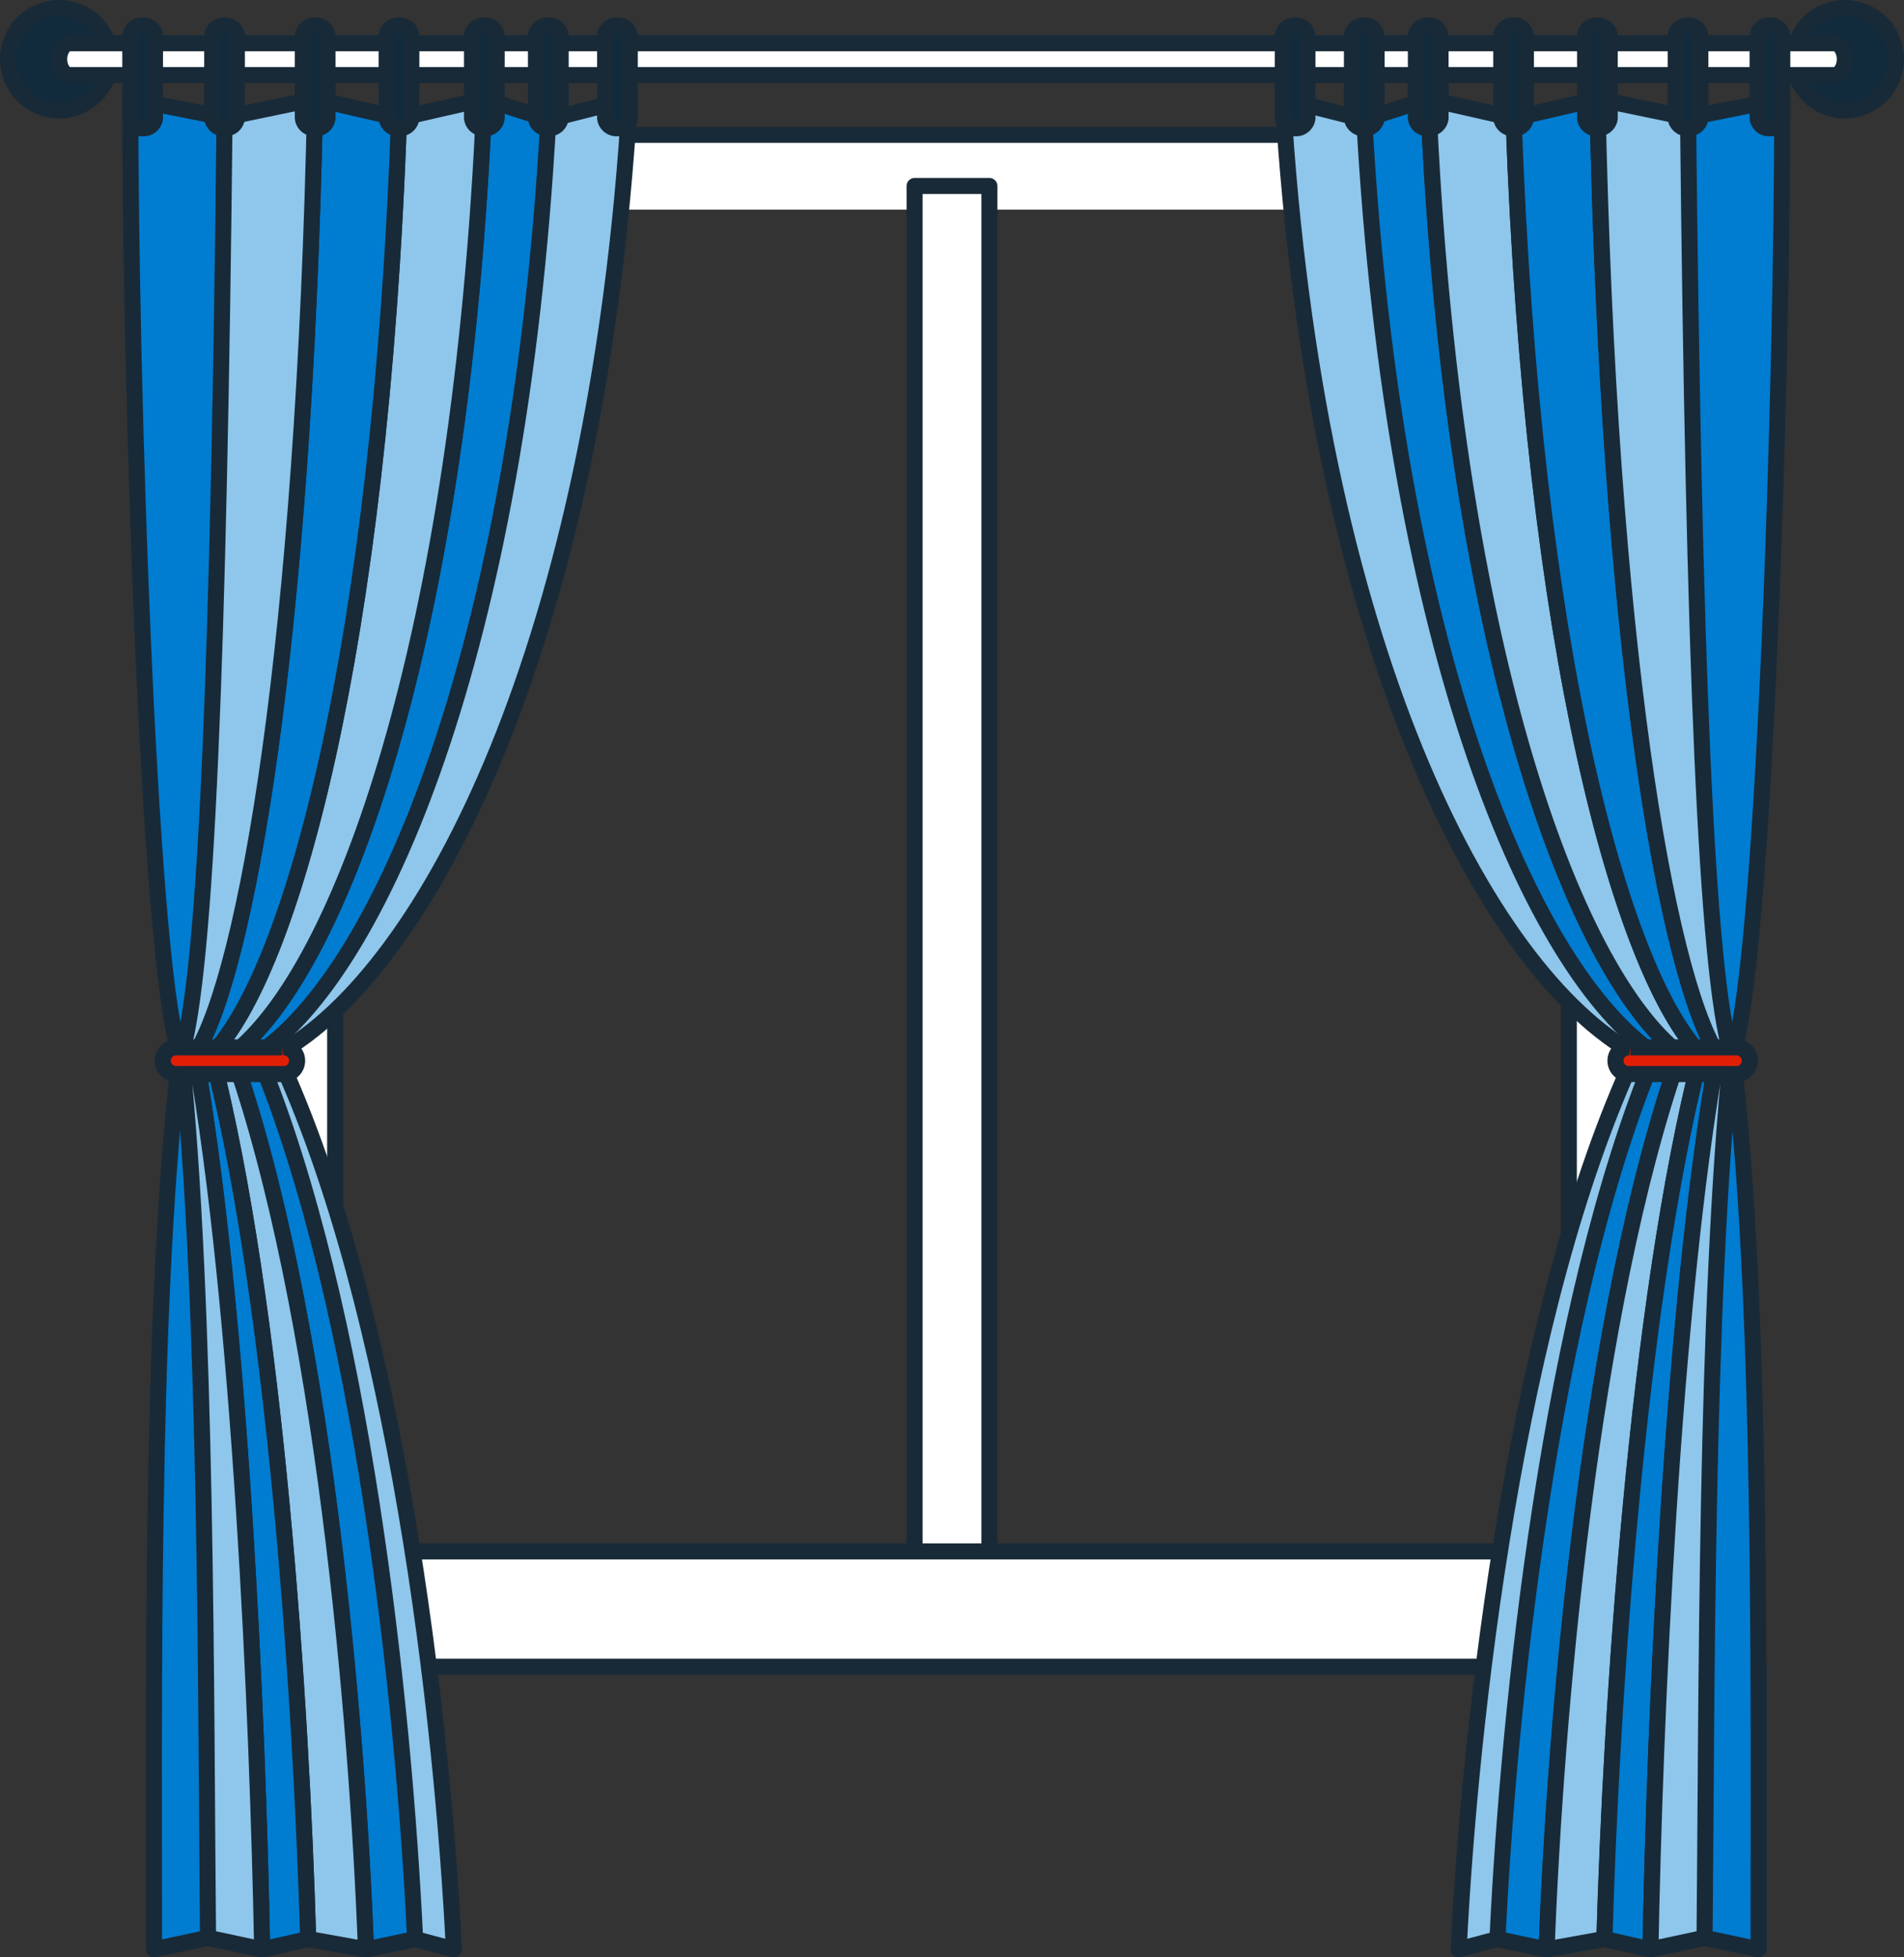 <svg xmlns="http://www.w3.org/2000/svg" width="237.391" height="243.99" viewBox="0 0 237.391 243.99">
  <rect x="0" y="0" width="237.391" height="243.99" fill="#333333" stroke="none"/>
  <g id="グループ_4960" data-name="グループ 4960" transform="translate(1 1)">
    <path id="パス_11893" data-name="パス 11893" d="M108.349,116.866l1.4-1.687,2.182.185-1.173-1.849.85-2.018-2.122.544-1.657-1.431-.138,2.185-1.874,1.134,2.036.806Z" transform="translate(-53.98 -56.425)" fill="#fff4ba" stroke="#182a37" stroke-linejoin="round" stroke-width="2" fill-rule="evenodd"/>
    <path id="パス_11894" data-name="パス 11894" d="M363.723,102.063l2.03-.82,1.832,1.2-.153-2.185,1.708-1.371-2.125-.53-.777-2.048-1.16,1.857-2.188.106L364.3,99.95Z" transform="translate(-185.122 -49.131)" fill="#fff4ba" stroke="#182a37" stroke-linejoin="round" stroke-width="2" fill-rule="evenodd"/>
    <path id="パス_11895" data-name="パス 11895" d="M73.552,41.588V211.319H227.367V41.588m4.663,179.056H64.228V32.264H236.692v188.38Z" transform="translate(-32.765 -16.459)" fill="#fff" stroke="#182a37" stroke-linejoin="round" stroke-width="2" fill-rule="evenodd"/>
    <rect id="長方形_3252" data-name="長方形 3252" width="9.325" height="176.715" transform="translate(113.033 22.18)" fill="#fff" stroke="#182a37" stroke-linejoin="round" stroke-width="2"/>
    <g id="グループ_4845" data-name="グループ 4845">
      <g id="グループ_4851" data-name="グループ 4851">
        <path id="パス_11896" data-name="パス 11896" d="M57.711,407.108H233.1a3.4,3.4,0,0,0,3.392-3.392V396.13a3.4,3.4,0,0,0-3.392-3.392H57.711a3.4,3.4,0,0,0-3.391,3.392v7.586a3.4,3.4,0,0,0,3.391,3.392" transform="translate(-27.71 -200.348)" fill="#fff" stroke="#182a37" stroke-linejoin="round" stroke-width="2" fill-rule="evenodd"/>
      </g>
    </g>
    <g id="グループ_4847" data-name="グループ 4847">
      <g id="グループ_4850" data-name="グループ 4850">
        <path id="パス_11897" data-name="パス 11897" d="M460.853,12.758a6.379,6.379,0,1,0-6.379-6.379,6.379,6.379,0,0,0,6.379,6.379" transform="translate(-231.842)" fill="#112b3d" stroke="#182a37" stroke-linejoin="round" stroke-width="2" fill-rule="evenodd"/>
        <path id="パス_11898" data-name="パス 11898" d="M6.379,12.758A6.379,6.379,0,1,0,0,6.379a6.379,6.379,0,0,0,6.379,6.379" fill="#112b3d" stroke="#182a37" stroke-linejoin="round" stroke-width="2" fill-rule="evenodd"/>
        <path id="パス_11899" data-name="パス 11899" d="M14.363,8.968h219.95c.738,0,1.342.894,1.342,1.985s-.6,1.986-1.342,1.986H14.363c-.738,0-1.341-.894-1.341-1.986s.6-1.985,1.341-1.985" transform="translate(-6.643 -4.575)" fill="#fff" stroke="#182a37" stroke-linejoin="round" stroke-width="2" fill-rule="evenodd"/>
        <path id="パス_11900" data-name="パス 11900" d="M380.821,24.309V142.194H368.4c-18.666-10.3-39.927-51.212-43.945-119.065L334.608,25.7l7.973-2.569,10.646,2.425,10.452-2.425,11.3,2.347Z" transform="translate(-165.513 -11.799)" fill="#8fc6eb" stroke="#182a37" stroke-linejoin="round" stroke-width="2" fill-rule="evenodd"/>
        <path id="パス_11901" data-name="パス 11901" d="M353.161,23.129c2.87,67.853,18.057,108.765,31.39,119.065h-3.112c-15.258-10.168-32.61-50.181-36.249-116.5Z" transform="translate(-176.093 -11.799)" fill="#007cd1" stroke="#182a37" stroke-linejoin="round" stroke-width="2" fill-rule="evenodd"/>
        <path id="パス_11902" data-name="パス 11902" d="M392.852,142.193c-13.334-10.3-28.52-51.212-31.39-119.065l10.645,2.426h0c2.332,66.4,13.513,106.463,23.345,116.639Z" transform="translate(-184.393 -11.798)" fill="#8fc6eb" stroke="#182a37" stroke-linejoin="round" stroke-width="2" fill-rule="evenodd"/>
        <path id="パス_11903" data-name="パス 11903" d="M406.542,142.193C396.71,132.017,385.529,91.954,383.2,25.553l10.45-2.425c1.365,67.853,8.591,108.765,14.936,119.065Z" transform="translate(-195.481 -11.798)" fill="#007cd1" stroke="#182a37" stroke-linejoin="round" stroke-width="2" fill-rule="evenodd"/>
        <path id="パス_11904" data-name="パス 11904" d="M430.838,142.193c-3.142-10.2-6.717-50.443-7.447-117.145l2.058.428L437.2,23.128c0,37.226-2.311,105.5-5.908,118.231-.162.573-.239.834-.455.834" transform="translate(-215.985 -11.798)" fill="#007cd1" stroke="#182a37" stroke-linejoin="round" stroke-width="2" fill-rule="evenodd"/>
        <path id="パス_11905" data-name="パス 11905" d="M419.466,142.193c-6.344-10.3-13.57-51.212-14.936-119.065l11.3,2.348c.7,66.447,2.254,106.537,5.39,116.717Z" transform="translate(-206.364 -11.798)" fill="#8fc6eb" stroke="#182a37" stroke-linejoin="round" stroke-width="2" fill-rule="evenodd"/>
        <path id="パス_11906" data-name="パス 11906" d="M393.695,266.183h9.961V377.146l-3.784-.811-6.746,1.443-5.738-1.293-7.205,1.293-6.128-1.287-4.84,1.287c1.413-28.571,7.135-79.736,22.017-111.6Z" transform="translate(-188.348 -135.789)" fill="#8fc6eb" stroke="#182a37" stroke-linejoin="round" stroke-width="2" fill-rule="evenodd"/>
        <path id="パス_11907" data-name="パス 11907" d="M401.847,266.183c-11.238,31.86-15.557,83.025-16.624,111.6l-6.129-1.287c1.359-28.8,6.522-78.922,19.641-110.309Z" transform="translate(-193.388 -135.789)" fill="#007cd1" stroke="#182a37" stroke-linejoin="round" stroke-width="2" fill-rule="evenodd"/>
        <path id="パス_11908" data-name="パス 11908" d="M391.6,377.779c1.067-28.571,5.387-79.736,16.624-111.6h2.6c-8.029,31.385-11.19,81.5-12.021,110.3Z" transform="translate(-199.77 -135.789)" fill="#8fc6eb" stroke="#182a37" stroke-linejoin="round" stroke-width="2" fill-rule="evenodd"/>
        <path id="パス_11909" data-name="パス 11909" d="M406.313,376.486c.831-28.8,3.991-78.918,12.021-110.3h2.041c-5.626,31.86-7.79,83.025-8.324,111.6Z" transform="translate(-207.273 -135.789)" fill="#007cd1" stroke="#182a37" stroke-linejoin="round" stroke-width="2" fill-rule="evenodd"/>
        <path id="パス_11910" data-name="パス 11910" d="M428.615,376.669c.335-28.768,1.618-79.034,4.888-110.486q.228,1.243.455,2.485c3.385,29.931,2.95,77.839,2.95,109.111l-6.734-1.443Z" transform="translate(-218.65 -135.789)" fill="#007cd1" stroke="#182a37" stroke-linejoin="round" stroke-width="2" fill-rule="evenodd"/>
        <path id="パス_11911" data-name="パス 11911" d="M418.025,377.779c.534-28.571,2.7-79.736,8.324-111.6H428.1c-3.257,31.33-3.037,81.331-3.329,110.153Z" transform="translate(-213.248 -135.789)" fill="#8fc6eb" stroke="#182a37" stroke-linejoin="round" stroke-width="2" fill-rule="evenodd"/>
        <path id="パス_11912" data-name="パス 11912" d="M410.979,264.481h13.035a1.67,1.67,0,1,1,0,3.319H410.979a1.67,1.67,0,1,1,0-3.319" transform="translate(-208.706 -134.92)" fill="#e01f06" stroke="#182a37" stroke-linejoin="round" stroke-width="2" fill-rule="evenodd"/>
        <path id="パス_11913" data-name="パス 11913" d="M359.86,4.476h0A1.423,1.423,0,0,1,361.4,5.733V16.011a1.424,1.424,0,0,1-1.538,1.257h0a1.423,1.423,0,0,1-1.538-1.257V5.733a1.423,1.423,0,0,1,1.538-1.257" transform="translate(-182.792 -2.283)" fill="#112b3d" stroke="#182a37" stroke-linejoin="round" stroke-width="2" fill-rule="evenodd"/>
        <path id="パス_11914" data-name="パス 11914" d="M381.591,4.476h0a1.423,1.423,0,0,1,1.538,1.257V16.011a1.423,1.423,0,0,1-1.538,1.257h0a1.423,1.423,0,0,1-1.538-1.257V5.733a1.423,1.423,0,0,1,1.538-1.257" transform="translate(-193.877 -2.283)" fill="#112b3d" stroke="#182a37" stroke-linejoin="round" stroke-width="2" fill-rule="evenodd"/>
        <path id="パス_11915" data-name="パス 11915" d="M425.99,4.476h0a1.423,1.423,0,0,1,1.538,1.257V16.011a1.423,1.423,0,0,1-1.538,1.257h0a1.423,1.423,0,0,1-1.538-1.257V5.733a1.423,1.423,0,0,1,1.538-1.257" transform="translate(-216.527 -2.283)" fill="#112b3d" stroke="#182a37" stroke-linejoin="round" stroke-width="2" fill-rule="evenodd"/>
        <path id="パス_11916" data-name="パス 11916" d="M446.84,4.476h0a1.423,1.423,0,0,1,1.538,1.257V16.011a1.423,1.423,0,0,1-1.538,1.257h0a1.423,1.423,0,0,1-1.538-1.257V5.733a1.423,1.423,0,0,1,1.538-1.257" transform="translate(-227.163 -2.283)" fill="#112b3d" stroke="#182a37" stroke-linejoin="round" stroke-width="2" fill-rule="evenodd"/>
        <path id="パス_11917" data-name="パス 11917" d="M325.989,4.476h0a1.423,1.423,0,0,1,1.538,1.257V16.011a1.423,1.423,0,0,1-1.538,1.257h0a1.423,1.423,0,0,1-1.538-1.257V5.733a1.423,1.423,0,0,1,1.538-1.257" transform="translate(-165.513 -2.283)" fill="#112b3d" stroke="#182a37" stroke-linejoin="round" stroke-width="2" fill-rule="evenodd"/>
        <path id="パス_11918" data-name="パス 11918" d="M343.587,4.476h0a1.423,1.423,0,0,1,1.538,1.257V16.011a1.423,1.423,0,0,1-1.538,1.257h0a1.423,1.423,0,0,1-1.538-1.257V5.733a1.423,1.423,0,0,1,1.538-1.257" transform="translate(-174.49 -2.283)" fill="#112b3d" stroke="#182a37" stroke-linejoin="round" stroke-width="2" fill-rule="evenodd"/>
        <path id="パス_11919" data-name="パス 11919" d="M402.927,4.476h0a1.423,1.423,0,0,1,1.538,1.257V16.011a1.423,1.423,0,0,1-1.538,1.257h0a1.423,1.423,0,0,1-1.538-1.257V5.733a1.423,1.423,0,0,1,1.538-1.257" transform="translate(-204.762 -2.283)" fill="#112b3d" stroke="#182a37" stroke-linejoin="round" stroke-width="2" fill-rule="evenodd"/>
        <path id="パス_11920" data-name="パス 11920" d="M43.181,24.309V142.194H55.606c18.666-10.3,39.927-51.212,43.945-119.065L89.394,25.7l-7.973-2.569L70.775,25.554,60.323,23.129l-11.3,2.347Z" transform="translate(-22.028 -11.799)" fill="#8fc6eb" stroke="#182a37" stroke-linejoin="round" stroke-width="2" fill-rule="evenodd"/>
        <path id="パス_11921" data-name="パス 11921" d="M88.552,23.129C85.682,90.982,70.5,131.894,57.162,142.194h3.112c15.258-10.168,32.61-50.181,36.25-116.5Z" transform="translate(-29.16 -11.799)" fill="#007cd1" stroke="#182a37" stroke-linejoin="round" stroke-width="2" fill-rule="evenodd"/>
        <path id="パス_11922" data-name="パス 11922" d="M54.454,142.193c13.333-10.3,28.52-51.212,31.39-119.065L75.2,25.554h0c-2.333,66.4-13.513,106.463-23.345,116.639Z" transform="translate(-26.451 -11.798)" fill="#8fc6eb" stroke="#182a37" stroke-linejoin="round" stroke-width="2" fill-rule="evenodd"/>
        <path id="パス_11923" data-name="パス 11923" d="M49.726,142.193c9.832-10.176,21.013-50.239,23.345-116.639l-10.45-2.425c-1.366,67.853-8.592,108.765-14.936,119.065Z" transform="translate(-24.326 -11.798)" fill="#007cd1" stroke="#182a37" stroke-linejoin="round" stroke-width="2" fill-rule="evenodd"/>
        <path id="パス_11924" data-name="パス 11924" d="M37.482,142.193c3.142-10.2,6.717-50.443,7.447-117.145l-2.058.428L31.119,23.128c0,37.226,2.311,105.5,5.908,118.231.162.573.239.834.455.834" transform="translate(-15.875 -11.798)" fill="#007cd1" stroke="#182a37" stroke-linejoin="round" stroke-width="2" fill-rule="evenodd"/>
        <path id="パス_11925" data-name="パス 11925" d="M45.861,142.193c6.344-10.3,13.57-51.212,14.936-119.065L49.5,25.476c-.7,66.447-2.254,106.537-5.39,116.717Z" transform="translate(-22.502 -11.798)" fill="#8fc6eb" stroke="#182a37" stroke-linejoin="round" stroke-width="2" fill-rule="evenodd"/>
        <path id="パス_11926" data-name="パス 11926" d="M53.141,266.183H43.18V377.146l3.784-.811,6.747,1.443,5.738-1.293,7.2,1.293,6.129-1.287,4.839,1.287c-1.413-28.571-7.134-79.736-22.017-111.6Z" transform="translate(-22.028 -135.789)" fill="#8fc6eb" stroke="#182a37" stroke-linejoin="round" stroke-width="2" fill-rule="evenodd"/>
        <path id="パス_11927" data-name="パス 11927" d="M57.163,266.183c11.237,31.86,15.557,83.025,16.624,111.6l6.129-1.287c-1.359-28.8-6.522-78.922-19.641-110.309Z" transform="translate(-29.161 -135.789)" fill="#007cd1" stroke="#182a37" stroke-linejoin="round" stroke-width="2" fill-rule="evenodd"/>
        <path id="パス_11928" data-name="パス 11928" d="M71.077,377.779c-1.067-28.571-5.387-79.736-16.624-111.6h-2.6c8.029,31.385,11.189,81.5,12.021,110.3Z" transform="translate(-26.451 -135.789)" fill="#8fc6eb" stroke="#182a37" stroke-linejoin="round" stroke-width="2" fill-rule="evenodd"/>
        <path id="パス_11929" data-name="パス 11929" d="M61.747,376.486c-.832-28.8-3.992-78.918-12.021-110.3H47.685c5.627,31.86,7.79,83.025,8.324,111.6Z" transform="translate(-24.326 -135.789)" fill="#007cd1" stroke="#182a37" stroke-linejoin="round" stroke-width="2" fill-rule="evenodd"/>
        <path id="パス_11930" data-name="パス 11930" d="M45.432,376.669c-.335-28.768-1.618-79.034-4.888-110.486q-.228,1.243-.455,2.485c-3.385,29.931-2.95,77.839-2.95,109.111l6.733-1.443Z" transform="translate(-18.937 -135.789)" fill="#007cd1" stroke="#182a37" stroke-linejoin="round" stroke-width="2" fill-rule="evenodd"/>
        <path id="パス_11931" data-name="パス 11931" d="M54.185,377.779c-.534-28.571-2.7-79.736-8.325-111.6H44.109c3.258,31.33,3.038,81.331,3.329,110.153Z" transform="translate(-22.501 -135.789)" fill="#8fc6eb" stroke="#182a37" stroke-linejoin="round" stroke-width="2" fill-rule="evenodd"/>
        <path id="パス_11932" data-name="パス 11932" d="M54.281,264.481H41.247a1.67,1.67,0,1,0,0,3.319H54.281a1.67,1.67,0,1,0,0-3.319" transform="translate(-20.094 -134.92)" fill="#e01f06" stroke="#182a37" stroke-linejoin="round" stroke-width="2" fill-rule="evenodd"/>
        <path id="パス_11933" data-name="パス 11933" d="M119.64,4.476h0A1.423,1.423,0,0,0,118.1,5.733V16.011a1.422,1.422,0,0,0,1.537,1.257h0a1.423,1.423,0,0,0,1.538-1.257V5.733a1.423,1.423,0,0,0-1.538-1.257" transform="translate(-60.248 -2.283)" fill="#112b3d" stroke="#182a37" stroke-linejoin="round" stroke-width="2" fill-rule="evenodd"/>
        <path id="パス_11934" data-name="パス 11934" d="M97.908,4.476h0A1.423,1.423,0,0,0,96.37,5.733V16.011a1.423,1.423,0,0,0,1.538,1.257h0a1.423,1.423,0,0,0,1.538-1.257V5.733a1.423,1.423,0,0,0-1.538-1.257" transform="translate(-49.161 -2.283)" fill="#112b3d" stroke="#182a37" stroke-linejoin="round" stroke-width="2" fill-rule="evenodd"/>
        <path id="パス_11935" data-name="パス 11935" d="M53.51,4.476h0a1.423,1.423,0,0,0-1.538,1.257V16.011a1.423,1.423,0,0,0,1.538,1.257h0a1.423,1.423,0,0,0,1.538-1.257V5.733A1.423,1.423,0,0,0,53.51,4.476" transform="translate(-26.513 -2.283)" fill="#112b3d" stroke="#182a37" stroke-linejoin="round" stroke-width="2" fill-rule="evenodd"/>
        <path id="パス_11936" data-name="パス 11936" d="M32.659,4.476h0a1.423,1.423,0,0,0-1.538,1.257V16.011a1.423,1.423,0,0,0,1.538,1.257h0A1.423,1.423,0,0,0,34.2,16.011V5.733a1.423,1.423,0,0,0-1.538-1.257" transform="translate(-15.876 -2.283)" fill="#112b3d" stroke="#182a37" stroke-linejoin="round" stroke-width="2" fill-rule="evenodd"/>
        <path id="パス_11937" data-name="パス 11937" d="M153.511,4.476h0a1.423,1.423,0,0,0-1.538,1.257V16.011a1.423,1.423,0,0,0,1.538,1.257h0a1.423,1.423,0,0,0,1.538-1.257V5.733a1.423,1.423,0,0,0-1.538-1.257" transform="translate(-77.526 -2.283)" fill="#112b3d" stroke="#182a37" stroke-linejoin="round" stroke-width="2" fill-rule="evenodd"/>
        <path id="パス_11938" data-name="パス 11938" d="M135.913,4.476h0a1.423,1.423,0,0,0-1.538,1.257V16.011a1.423,1.423,0,0,0,1.538,1.257h0a1.423,1.423,0,0,0,1.538-1.257V5.733a1.423,1.423,0,0,0-1.538-1.257" transform="translate(-68.549 -2.283)" fill="#112b3d" stroke="#182a37" stroke-linejoin="round" stroke-width="2" fill-rule="evenodd"/>
        <path id="パス_11939" data-name="パス 11939" d="M76.573,4.476h0a1.423,1.423,0,0,0-1.538,1.257V16.011a1.423,1.423,0,0,0,1.538,1.257h0a1.423,1.423,0,0,0,1.538-1.257V5.733a1.423,1.423,0,0,0-1.538-1.257" transform="translate(-38.278 -2.283)" fill="#112b3d" stroke="#182a37" stroke-linejoin="round" stroke-width="2" fill-rule="evenodd"/>
      </g>
    </g>
  </g>
</svg>
